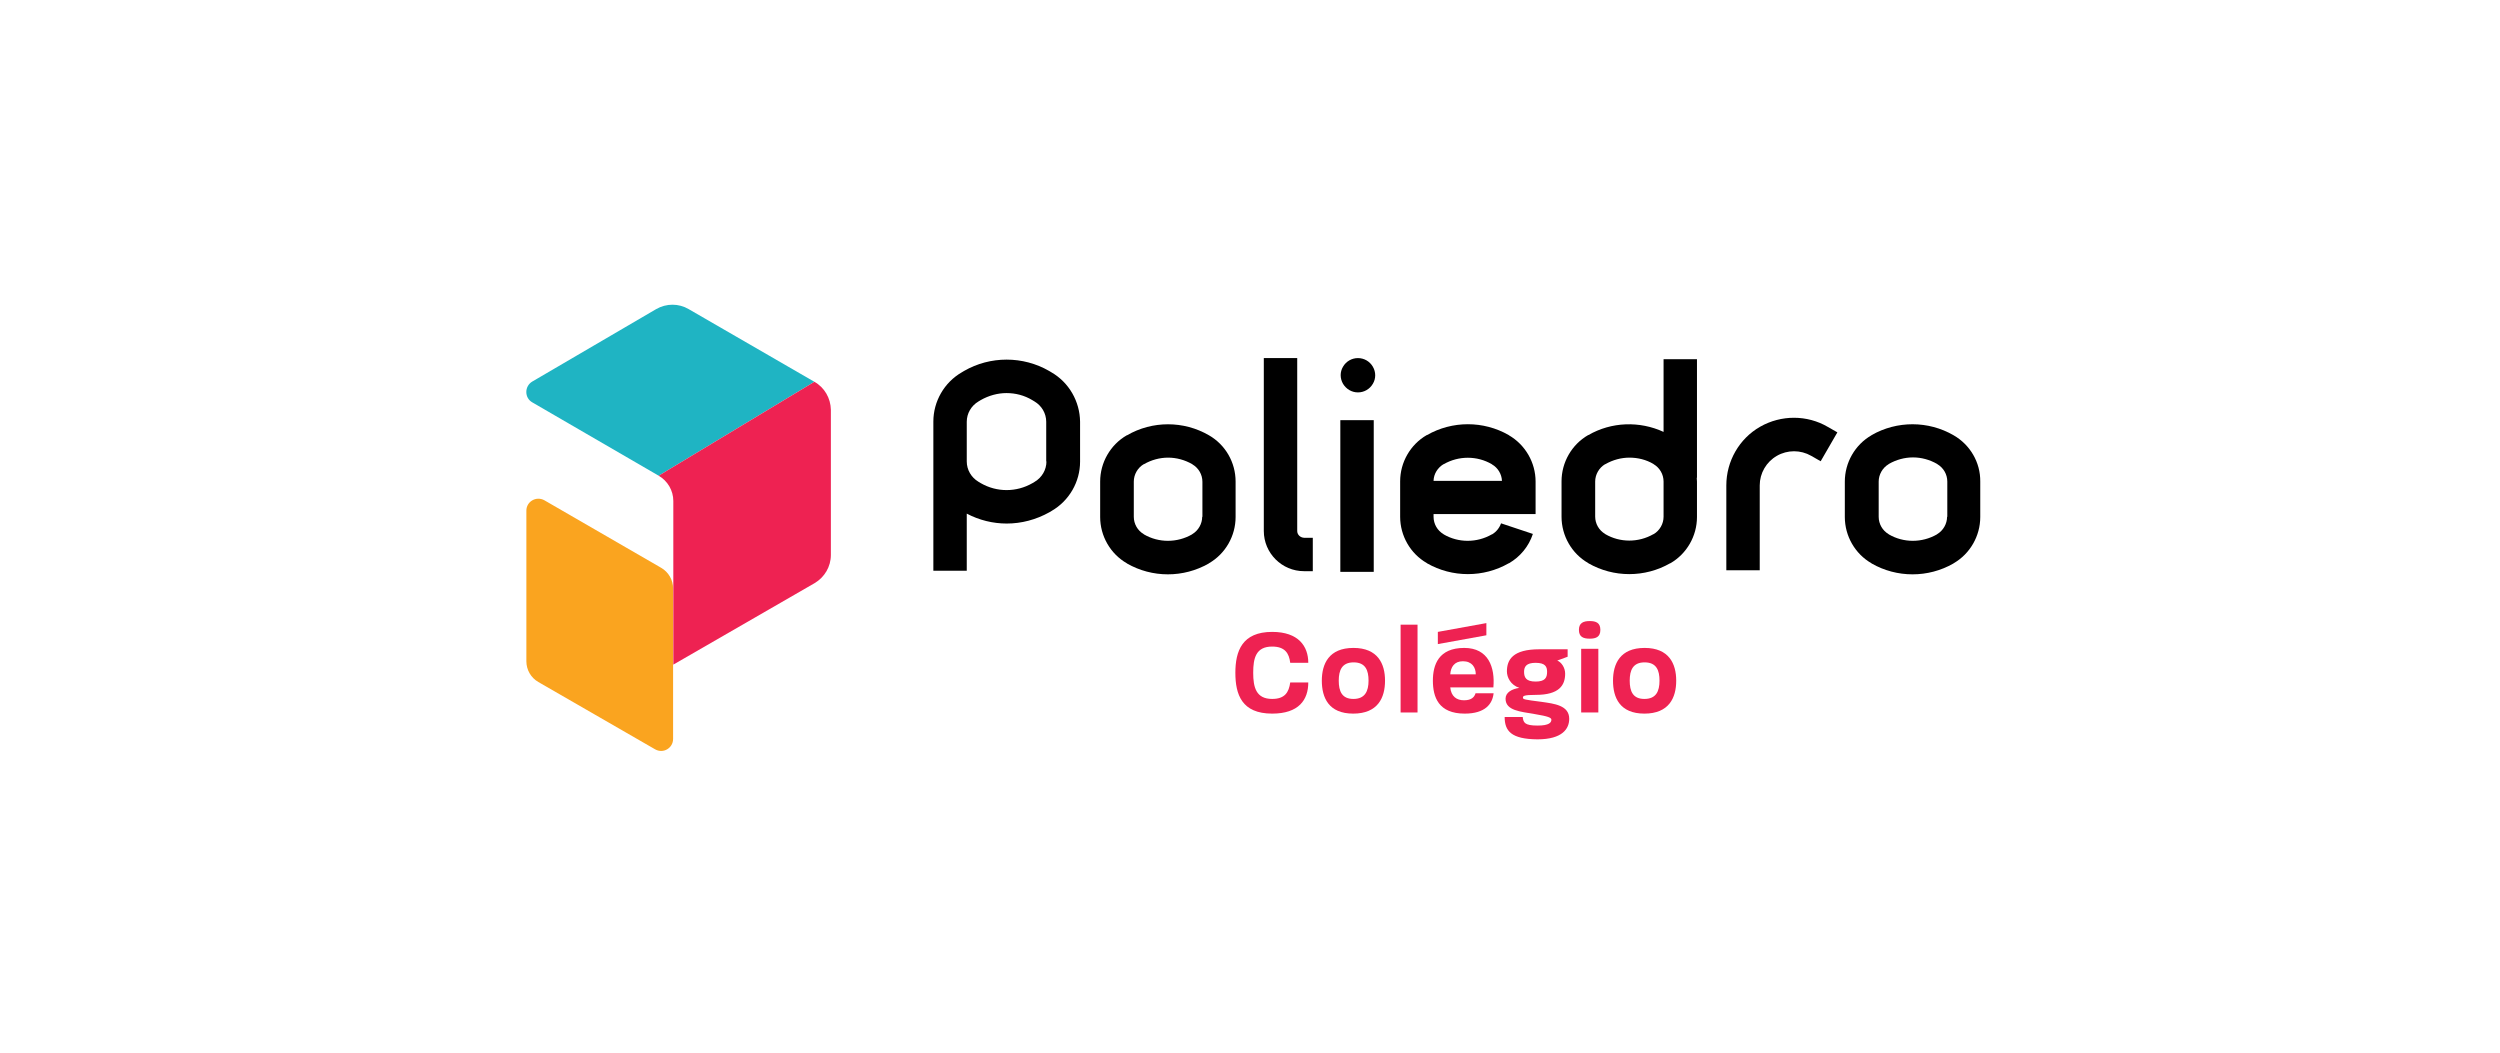 <?xml version="1.0" encoding="UTF-8"?> <svg xmlns="http://www.w3.org/2000/svg" width="380" height="160" viewBox="0 0 380 160" fill="none"><rect width="380" height="160" fill="white"></rect><path d="M183.762 66.164C179.919 63.934 175.15 63.934 171.308 66.164H171.273C168.769 67.605 167.225 70.316 167.225 73.198V78.585C167.225 81.467 168.769 84.177 171.273 85.618L171.308 85.652C173.229 86.75 175.356 87.299 177.518 87.299C179.679 87.299 181.806 86.75 183.728 85.652L183.762 85.618C186.267 84.177 187.811 81.467 187.811 78.585V73.198C187.811 70.282 186.267 67.605 183.762 66.164ZM182.733 78.55C182.733 79.614 182.15 80.643 181.223 81.192L181.189 81.227C178.924 82.53 176.111 82.53 173.881 81.227L173.847 81.192C172.92 80.643 172.337 79.648 172.337 78.55V73.198C172.337 72.134 172.92 71.105 173.847 70.556H173.881C175.013 69.904 176.283 69.561 177.552 69.561C178.821 69.561 180.091 69.904 181.223 70.556L181.257 70.59C182.184 71.139 182.767 72.134 182.767 73.232V78.55H182.733Z" fill="black"></path><path d="M229.36 66.164L229.326 66.13C225.483 63.934 220.748 63.934 216.906 66.13H216.871C214.367 67.571 212.823 70.281 212.823 73.163V78.55C212.823 81.432 214.367 84.143 216.871 85.584L216.906 85.618C218.827 86.716 220.954 87.265 223.116 87.265C225.277 87.265 227.404 86.716 229.326 85.618H229.36C231.076 84.623 232.379 83.045 232.997 81.158L228.159 79.545C227.919 80.231 227.439 80.849 226.787 81.226H226.753C224.488 82.53 221.675 82.53 219.445 81.226L219.41 81.192C218.484 80.643 217.901 79.648 217.901 78.55V78.138H233.409V73.198C233.409 70.281 231.83 67.605 229.36 66.164ZM217.901 73.061C217.935 72.031 218.518 71.105 219.41 70.556H219.445C221.709 69.252 224.522 69.252 226.753 70.556L226.787 70.59C227.679 71.105 228.262 72.066 228.297 73.095H217.901V73.061Z" fill="black"></path><path d="M296.951 66.164C293.108 63.934 288.339 63.934 284.496 66.13L284.462 66.164C281.957 67.605 280.413 70.316 280.413 73.198V78.585C280.413 81.466 281.957 84.177 284.462 85.618L284.496 85.652C286.418 86.75 288.545 87.299 290.706 87.299C292.868 87.299 294.995 86.75 296.917 85.652L296.951 85.618C299.455 84.177 300.999 81.466 300.999 78.585V73.198C301.034 70.281 299.455 67.605 296.951 66.164ZM295.956 78.55C295.956 79.614 295.373 80.643 294.446 81.192L294.412 81.226C292.147 82.53 289.334 82.53 287.104 81.226L287.07 81.192C286.143 80.643 285.56 79.648 285.56 78.55V73.198C285.56 72.134 286.143 71.105 287.07 70.556L287.104 70.522C288.236 69.87 289.506 69.527 290.775 69.527C292.045 69.527 293.314 69.87 294.446 70.522L294.481 70.556C295.407 71.105 295.99 72.1 295.99 73.198V78.55H295.956Z" fill="black"></path><path d="M159.814 56.592L159.471 56.386C155.491 54.087 150.516 54.087 146.536 56.386L146.193 56.592C143.516 58.136 141.87 61.018 141.87 64.071V64.346V70.144V86.75H146.947V78.07C148.834 79.065 150.927 79.579 153.02 79.579C155.25 79.579 157.481 78.996 159.505 77.864L159.848 77.658C162.524 76.114 164.171 73.232 164.171 70.178V64.106C164.137 61.018 162.49 58.136 159.814 56.592ZM159.059 70.144C159.059 71.414 158.373 72.58 157.275 73.232L156.932 73.438C154.496 74.845 151.511 74.845 149.075 73.438L148.732 73.232C147.634 72.58 146.947 71.414 146.947 70.144V64.38V64.106C146.947 62.836 147.634 61.67 148.732 61.018L149.075 60.812C150.275 60.126 151.648 59.748 152.986 59.748C154.358 59.748 155.696 60.091 156.897 60.812L157.24 61.018C158.338 61.67 159.025 62.836 159.025 64.106V70.144H159.059Z" fill="black"></path><path d="M267.547 64.86C264.356 66.679 262.401 70.11 262.401 73.781V86.682H267.479V73.781C267.479 71.928 268.474 70.213 270.086 69.286C271.699 68.36 273.689 68.36 275.301 69.286L276.742 70.11L279.281 65.718L277.84 64.895C274.684 63.042 270.738 63.042 267.547 64.86Z" fill="black"></path><path d="M197.177 80.712V54.43H192.099V80.712C192.099 84.074 194.844 86.819 198.207 86.819H199.545V81.741H198.207C197.623 81.707 197.177 81.261 197.177 80.712Z" fill="black"></path><path d="M208.808 63.865H203.73V86.922H208.808V63.865Z" fill="black"></path><path d="M252.862 65.65C249.226 63.968 244.937 64.106 241.437 66.13H241.403C238.898 67.571 237.354 70.281 237.354 73.164V78.55C237.354 81.432 238.898 84.143 241.403 85.584L241.437 85.618C243.359 86.716 245.486 87.265 247.647 87.265C249.809 87.265 251.936 86.716 253.857 85.618H253.892C256.396 84.177 257.94 81.467 257.94 78.585V73.198C257.94 72.992 257.906 72.786 257.906 72.615H257.94V54.602H252.862V65.65ZM252.862 78.55C252.862 79.614 252.279 80.643 251.353 81.192H251.319C249.054 82.496 246.241 82.496 244.011 81.192L243.976 81.158C243.05 80.609 242.467 79.614 242.467 78.516V73.198C242.467 72.134 243.05 71.105 243.976 70.556H244.011C245.143 69.904 246.412 69.561 247.682 69.561C248.951 69.561 250.221 69.87 251.319 70.522L251.353 70.556C252.279 71.105 252.862 72.1 252.862 73.198V78.55Z" fill="black"></path><path d="M206.407 54.43C205.48 54.43 204.623 54.911 204.142 55.734C203.662 56.523 203.662 57.518 204.142 58.342C204.623 59.131 205.446 59.645 206.407 59.645C207.333 59.645 208.191 59.165 208.671 58.342C209.152 57.553 209.152 56.557 208.671 55.734C208.191 54.911 207.333 54.43 206.407 54.43Z" fill="black"></path><path d="M187.776 102.258C187.776 98.965 188.806 96.048 193.369 96.048C197.383 96.048 198.859 98.244 198.859 100.749H196.114C195.942 99.273 195.29 98.278 193.369 98.278C190.899 98.278 190.487 100.028 190.487 102.258C190.487 104.489 190.933 106.238 193.369 106.238C195.29 106.238 195.908 105.243 196.114 103.734H198.859C198.859 106.376 197.417 108.469 193.369 108.469C188.737 108.469 187.776 105.552 187.776 102.258Z" fill="#EE2252"></path><path d="M200.917 103.459C200.917 100.92 201.981 98.484 205.72 98.484C209.426 98.484 210.524 100.886 210.524 103.459C210.524 106.067 209.426 108.469 205.686 108.469C201.946 108.469 200.917 106.033 200.917 103.459ZM208.019 103.459C208.019 101.915 207.573 100.68 205.755 100.68C203.971 100.68 203.49 101.881 203.49 103.459C203.49 105.072 203.971 106.239 205.72 106.239C207.47 106.239 208.019 105.072 208.019 103.459Z" fill="#EE2252"></path><path d="M212.891 94.95H215.465V108.297H212.891V94.95Z" fill="#EE2252"></path><path d="M217.798 103.459C217.798 101.058 218.655 98.484 222.567 98.484C226.238 98.484 227.267 101.435 226.993 104.489H220.439C220.577 105.861 221.4 106.444 222.532 106.444C223.699 106.444 224.111 105.93 224.282 105.381H227.027C226.855 106.993 225.758 108.469 222.635 108.469C218.655 108.469 217.798 105.964 217.798 103.459ZM218.552 96.048L225.929 94.71V96.563L218.552 97.901V96.048ZM224.317 102.499C224.317 101.435 223.733 100.509 222.361 100.509C221.057 100.509 220.508 101.401 220.439 102.499H224.317Z" fill="#EE2252"></path><path d="M228.708 108.983H231.453C231.556 109.807 231.693 110.287 233.717 110.287C235.502 110.287 235.81 109.807 235.81 109.395C235.81 109.086 235.33 108.88 233.271 108.537C231.11 108.16 228.845 108.023 228.845 106.204C228.845 105.243 229.806 104.729 230.938 104.557C229.6 104.111 229.051 102.945 229.051 102.053C229.051 100.303 229.909 98.69 233.992 98.69H238.281V99.823L236.702 100.406C237.32 100.646 237.903 101.469 237.903 102.396C237.903 104.18 236.977 105.621 233.443 105.621C231.625 105.621 231.487 105.792 231.487 106.033C231.487 106.307 231.659 106.341 234.335 106.684C236.222 106.959 238.521 107.199 238.521 109.258C238.521 110.733 237.526 112.38 233.683 112.38C229.703 112.346 228.708 111.11 228.708 108.983ZM235.159 102.121C235.159 101.332 234.884 100.749 233.409 100.749C232.002 100.749 231.659 101.332 231.659 102.121C231.659 102.979 231.968 103.597 233.409 103.597C234.85 103.597 235.159 103.013 235.159 102.121Z" fill="#EE2252"></path><path d="M239.996 95.74C239.996 94.676 240.682 94.401 241.643 94.401C242.604 94.401 243.256 94.676 243.256 95.74C243.256 96.803 242.604 97.078 241.643 97.078C240.648 97.078 239.996 96.803 239.996 95.74ZM240.339 98.622H242.947V108.297H240.339V98.622Z" fill="#EE2252"></path><path d="M245.177 103.459C245.177 100.92 246.241 98.484 249.98 98.484C253.686 98.484 254.784 100.886 254.784 103.459C254.784 106.067 253.686 108.469 249.946 108.469C246.206 108.469 245.177 106.033 245.177 103.459ZM252.245 103.459C252.245 101.915 251.799 100.68 249.98 100.68C248.196 100.68 247.716 101.881 247.716 103.459C247.716 105.072 248.196 106.239 249.946 106.239C251.73 106.239 252.245 105.072 252.245 103.459Z" fill="#EE2252"></path><path d="M100.114 72.306L123.788 58.033L104.677 46.985C103.168 46.093 101.281 46.093 99.737 46.985L80.901 57.998C79.7 58.719 79.7 60.469 80.901 61.155L100.114 72.306Z" fill="#1FB4C3"></path><path d="M82.753 76.046L100.492 86.304C101.624 86.956 102.31 88.157 102.31 89.461V112.311C102.31 113.718 100.8 114.61 99.565 113.889L81.827 103.665C80.695 103.013 80.008 101.812 80.008 100.509V77.624C80.008 76.217 81.518 75.359 82.753 76.046Z" fill="#FAA41F"></path><path d="M123.788 58.033L100.114 72.306C101.487 73.095 102.344 74.57 102.344 76.148V101.023L123.822 88.637C125.332 87.745 126.293 86.133 126.293 84.349V62.287C126.258 60.538 125.332 58.891 123.788 58.033Z" fill="#EE2252"></path></svg> 